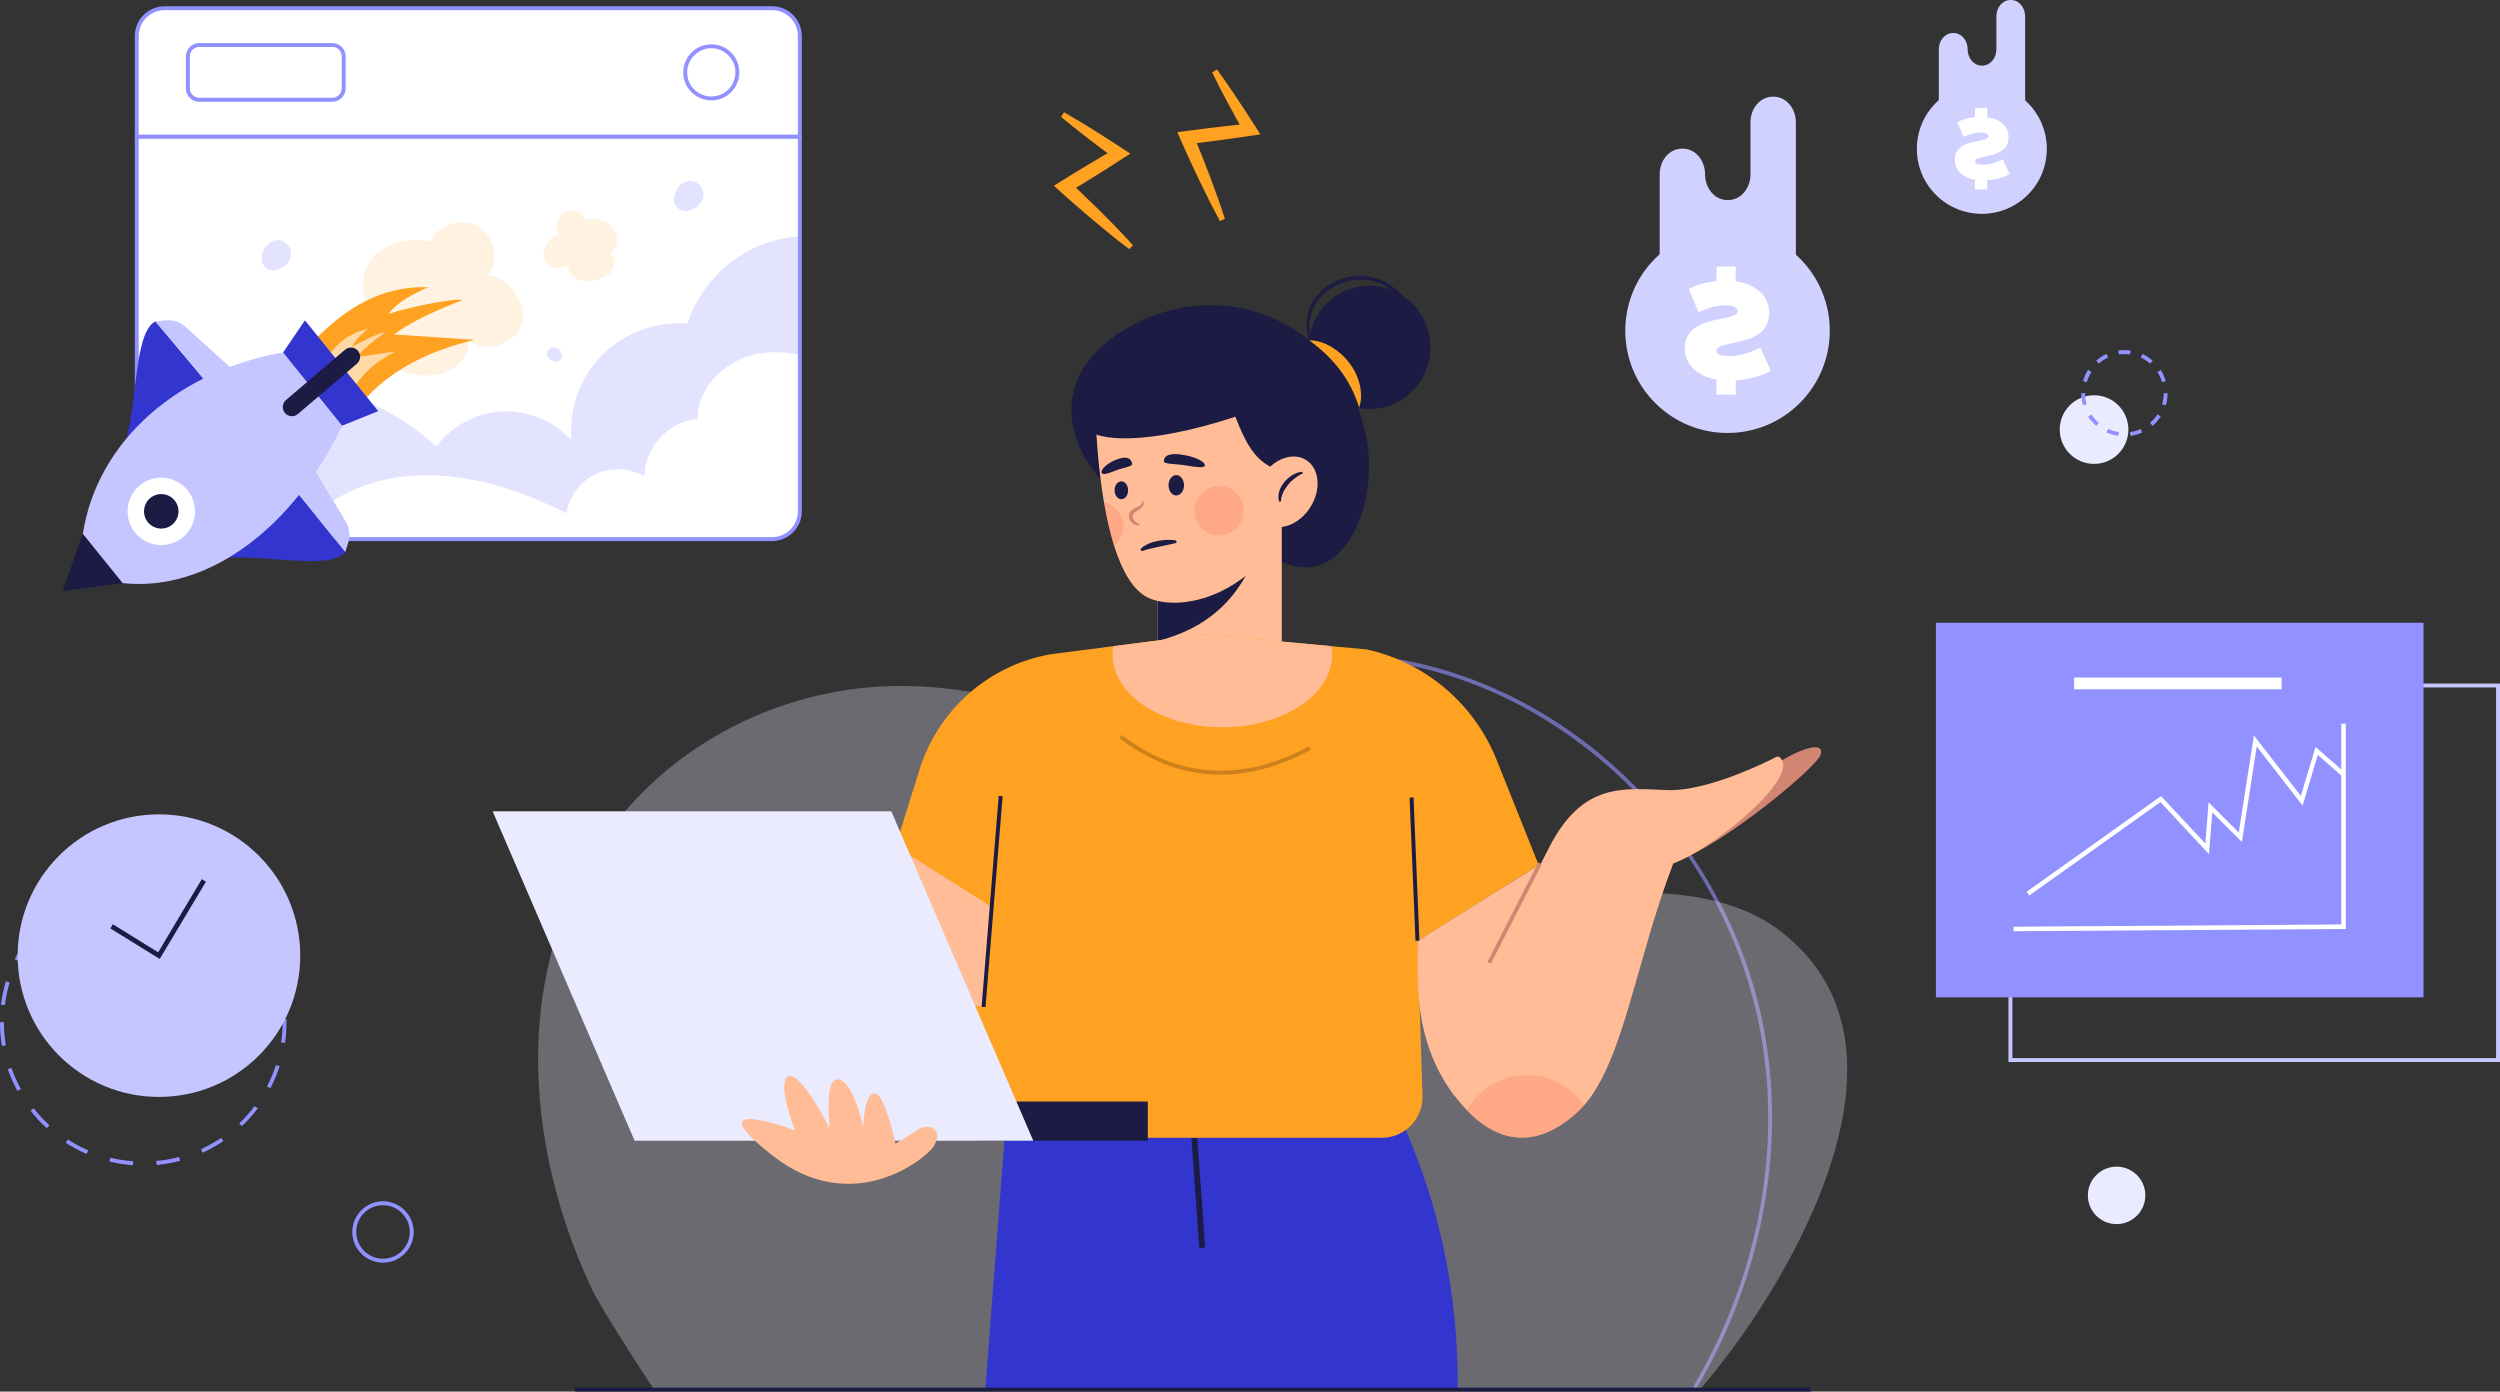 <?xml version="1.0" encoding="utf-8"?>
<!-- Generator: Adobe Illustrator 28.1.0, SVG Export Plug-In . SVG Version: 6.00 Build 0)  -->
<svg version="1.1" id="Layer_1" xmlns="http://www.w3.org/2000/svg" xmlns:xlink="http://www.w3.org/1999/xlink" x="0px" y="0px"
	 viewBox="0 0 2549.6 1419.2" style="enable-background:new 0 0 2549.6 1419.2;" xml:space="preserve">
<rect x="0" y="0" width="2549.6" height="1419.2" fill="#333333" stroke="none"/>
<style type="text/css">
	.st0{fill:#C5C5FF;}
	.st1{fill:#9192FF;}
	.st2{fill:#FFFFFF;}
	.st3{fill:#D1D1FF;}
	.st4{fill:#FFA121;}
	.st5{fill:#EBEBFF;}
	.st6{fill:#1B1B43;}
	.st7{clip-path:url(#SVGID_00000103960897190269001890000007483656399657456263_);}
	.st8{opacity:0.6;}
	.st9{fill:#FFF2E0;}
	.st10{opacity:0.6;fill:#D1D1FF;enable-background:new    ;}
	.st11{opacity:0.6;fill:#FFFFFF;enable-background:new    ;}
	.st12{fill:#3335CF;}
	.st13{opacity:0.6;fill:#9192FF;enable-background:new    ;}
	.st14{opacity:0.3;}
	.st15{fill:#FFBC96;}
	.st16{fill:#D28572;}
	.st17{opacity:0.2;fill:#FE5B52;enable-background:new    ;}
	.st18{fill:#CC811A;}
</style>
<g id="OBJECTS">
	<g>
		<g>
			<path class="st0" d="M2048.3,697.1h501.3v386h-501.3V697.1z M2545.6,701.1h-493.3v378h493.3V701.1z"/>
			<rect x="1974.3" y="635.1" class="st1" width="497.3" height="382"/>
			<polygon class="st2" points="2053.5,945.1 2387.7,942.8 2387.7,738 2392.3,738 2392.3,947.4 2053.6,949.7 			"/>
			<rect x="2115.3" y="691" class="st2" width="211.6" height="12"/>
			<polygon class="st2" points="2066.8,909.5 2203.9,811.9 2249.1,860.3 2252.4,818.2 2283.2,849 2298.6,750.1 2346.5,811.7 
				2361.5,761.8 2391.2,787.8 2388.2,791.3 2363.8,769.9 2348.3,821.6 2301.5,761.3 2286.4,858.7 2256.2,828.5 2252.8,871.1 
				2203.3,818 2069.5,913.3 			"/>
		</g>
		<g>
			<g>
				<path class="st3" d="M1716.3,151.6h-1.1c-12.5,0-22.6,11.7-22.6,26.2V347c0,14.5,10.1,26.2,22.6,26.2h23.7h46.3h23.7
					c12.5,0,22.6-11.7,22.6-26.2V124.8c0-14.5-10.1-26.2-22.6-26.2h-1.1c-12.5,0-22.6,11.7-22.6,26.2v53c0,14.5-10.1,26.2-22.6,26.2
					h-1.1c-12.5,0-22.6-11.7-22.6-26.2l0,0C1738.9,163.3,1728.8,151.6,1716.3,151.6z"/>
				
					<ellipse transform="matrix(0.707 -0.707 0.707 0.707 277.734 1344.685)" class="st3" cx="1762" cy="337.1" rx="104.3" ry="104.3"/>
				<g>
					<path class="st2" d="M1718.3,355.3c0-35.9,53.8-26.1,53.8-37.8c0-3.3-3.1-6.1-12.7-6.1c-8.5,0-17.5,2.3-27.1,7.2l-9.9-23.8
						c7.9-4.5,17.9-7.1,28.2-8.1v-14.9h19.5V287c22.8,3.2,34.2,16.4,34.2,32.1c0,36.3-53.8,26.5-53.8,38.7c0,3.4,3.4,5.3,12.7,5.3
						c10.7,0,22.9-3.5,32.1-8.9l10.6,23.9c-8.3,5.1-21.8,8.9-35.7,9.7v14.7h-19.6v-15.4C1729,383.3,1718.2,370.2,1718.3,355.3z"/>
				</g>
			</g>
			<g>
				<path class="st3" d="M1992.3,33.7h-0.7c-7.9,0-14.3,7.4-14.3,16.6v107.5c0,9.1,6.4,16.6,14.3,16.6h14.9h29.4h15.1
					c7.9,0,14.3-7.4,14.3-16.6V16.6c0-9.1-6.4-16.6-14.3-16.6l-0.7,0c-7.9,0-14.3,7.4-14.3,16.6v33.7c0,9.1-6.4,16.6-14.3,16.6h-0.7
					c-7.9,0-14.3-7.4-14.3-16.6l0,0C2006.7,41.1,2000.3,33.7,1992.3,33.7z"/>
				
					<ellipse transform="matrix(0.707 -0.707 0.707 0.707 484.855 1473.76)" class="st3" cx="2021.4" cy="151.6" rx="66.3" ry="66.3"/>
				<g>
					<path class="st2" d="M1993.6,163c0-22.8,34.2-16.6,34.2-24c0-2.1-1.9-3.9-8-3.9c-5.4,0-11.1,1.5-17.2,4.6l-6.3-15.1
						c5-2.8,11.4-4.5,17.9-5.1V110h12.5v9.6c14.5,2,21.7,10.4,21.7,20.4c0,23.1-34.2,16.8-34.2,24.6c0,2.2,2.1,3.4,8,3.4
						c6.8,0,14.6-2.3,20.4-5.7l6.7,15.2c-5.3,3.3-13.9,5.7-22.7,6.2v9.4h-12.5v-9.8C2000.4,181,1993.5,172.6,1993.6,163z"/>
				</g>
			</g>
		</g>
		<g>
			<path class="st4" d="M1241.1,70.8c6.9,9.4,13.5,19.1,20,28.8s12.8,19.5,19.1,29.3l5.2,8.2l-9.9,1.4c-10.6,1.5-21.2,3.2-31.9,4.5
				c-10.6,1.5-21.3,2.8-32,4l5.5-9.5c2.9,7.1,5.8,14.1,8.6,21.2c2.9,7.1,5.5,14.2,8.3,21.3c5.3,14.3,10.6,28.6,15.2,43.2l-5,2.2
				c-7.4-13.4-14.2-27.1-20.8-40.8c-3.3-6.9-6.6-13.7-9.7-20.7c-3.2-6.9-6.4-13.8-9.4-20.8l-3.6-8.3l9-1.2c10.7-1.4,21.3-2.8,32-4
				c10.7-1.3,21.4-2.4,32.1-3.5l-4.7,9.6c-5.7-10.2-11.4-20.4-16.9-30.7s-10.9-20.6-16-31.2L1241.1,70.8z"/>
			<path class="st4" d="M1085.1,114.5c10.2,5.8,20.2,11.8,30.1,18s19.7,12.5,29.5,18.9l8.1,5.3l-8.5,5.4c-9,5.8-18,11.7-27.2,17.3
				c-9.1,5.7-18.3,11.3-27.5,16.8l1.1-10.9c5.6,5.1,11.1,10.4,16.6,15.7c5.6,5.3,11,10.7,16.4,16c10.8,10.8,21.5,21.7,31.7,33.1
				l-3.7,4c-12.2-9.1-24-18.8-35.7-28.6c-5.8-5-11.7-9.8-17.4-14.9c-5.7-5-11.5-10-17.1-15.1l-6.7-6.1l7.7-4.8
				c9.1-5.7,18.3-11.3,27.5-16.8c9.2-5.6,18.5-11,27.8-16.4l-0.3,10.7c-9.4-6.9-18.8-13.9-28-21c-9.2-7.2-18.4-14.4-27.4-21.9
				L1085.1,114.5z"/>
		</g>
		<g>
			<circle class="st5" cx="2158.6" cy="1219.1" r="29.3"/>
			<path class="st1" d="M359.3,1256.4c0-17.2,14.1-31.3,31.3-31.3s31.3,14.1,31.3,31.3s-14,31.3-31.3,31.3
				S359.3,1273.6,359.3,1256.4z M363.3,1256.4c0,15,12.2,27.3,27.3,27.3c15,0,27.3-12.2,27.3-27.3c0-15-12.2-27.3-27.3-27.3
				S363.2,1241.3,363.3,1256.4z"/>
			<g>
				<circle class="st5" cx="2135.6" cy="438.1" r="35"/>
				<path class="st1" d="M2172.2,440.7c3.8-0.5,7.4-1.6,10.9-3.2l1.7,3.6c-3.8,1.7-7.8,2.9-12,3.5L2172.2,440.7z M2148.3,441
					l1.7-3.6c3.5,1.6,7.1,2.7,10.9,3.2l-0.6,4C2156.2,444,2152.1,442.8,2148.3,441z M2129.5,424.9l3.4-2.2c2.1,3.2,4.6,6.1,7.5,8.6
					l-2.6,3C2134.6,431.6,2131.8,428.4,2129.5,424.9z M2192.7,431.2c2.9-2.5,5.4-5.4,7.5-8.6l3.4,2.2c-2.3,3.6-5,6.7-8.2,9.5
					L2192.7,431.2z M2122.5,401h4c0,3.9,0.5,7.7,1.6,11.3l-3.8,1.1C2123.2,409.4,2122.6,405.3,2122.5,401z M2205,412.3
					c1.1-3.7,1.6-7.5,1.6-11.3h4c0,4.2-0.6,8.4-1.8,12.4L2205,412.3z M2124.3,388.6c1.2-4,2.9-7.9,5.2-11.4l3.4,2.2
					c-2,3.3-3.6,6.7-4.7,10.4L2124.3,388.6z M2200.2,379.5l3.4-2.2c2.3,3.5,4,7.4,5.2,11.4l-3.8,1.1
					C2203.9,386.1,2202.3,382.6,2200.2,379.5z M2137.8,367.8c3.1-2.8,6.7-5.1,10.5-6.8l1.7,3.6c-3.5,1.6-6.7,3.7-9.6,6.2
					L2137.8,367.8z M2183.2,364.6l1.7-3.6c3.8,1.8,7.3,4,10.5,6.8l-2.6,3C2189.9,368.3,2186.6,366.2,2183.2,364.6z M2160.3,357.5
					c2.1-0.3,4.2-0.4,6.3-0.4c2-0.1,4.2,0.1,6.3,0.4l-0.6,4c-1.9-0.3-3.8-0.4-5.7-0.4c-1.8-0.1-3.8,0.1-5.7,0.4L2160.3,357.5z"/>
			</g>
		</g>
		<g>
			<path class="st1" d="M111.6,1184.6l0.9-3.9c7.6,1.8,15.4,3,23.3,3.6l-0.3,4C127.4,1187.7,119.3,1186.5,111.6,1184.6z M159.4,1184
				c7.9-0.7,15.7-2.1,23.3-4.1l1,3.9c-7.8,2.1-15.8,3.5-23.9,4.3L159.4,1184z M67,1165.5l2.2-3.4c6.6,4.3,13.6,8,20.8,11.1l-1.6,3.7
				C81,1173.7,73.8,1169.8,67,1165.5z M205,1172c7.1-3.3,14.1-7.2,20.6-11.6l2.2,3.3c-6.7,4.6-13.9,8.6-21.2,11.9L205,1172z
				 M31.2,1132.8l3.1-2.5c4.9,6.2,10.3,12,16.1,17.3l-2.7,3C41.7,1145.2,36.2,1139.2,31.2,1132.8z M244,1145.6
				c5.7-5.4,11-11.3,15.7-17.6l3.2,2.4c-4.9,6.4-10.3,12.5-16.2,18.1L244,1145.6z M7.9,1090.4l3.8-1.3c2.6,7.4,5.8,14.7,9.6,21.6
				l-3.5,1.9C13.9,1105.5,10.6,1098,7.9,1090.4z M272.3,1108c3.6-7,6.7-14.3,9.1-21.8l3.8,1.2c-2.5,7.7-5.7,15.2-9.4,22.4
				L272.3,1108z M0,1042.5h4c0,7.9,0.6,15.9,1.9,23.6l-3.9,0.7C0.6,1058.8,0,1050.7,0,1042.5z M286.7,1063.2
				c1-6.8,1.5-13.7,1.5-20.6c0-1,0-2,0-3l4-0.1c0,1,0,2.1,0,3.1c0,7-0.5,14.1-1.5,21.1L286.7,1063.2z M1,1024.6
				c1-8.1,2.7-16.1,5-23.8l3.8,1.1c-2.2,7.5-3.8,15.3-4.8,23.1L1,1024.6z M279.3,993.3l3.8-1.4c2.8,7.6,5,15.4,6.5,23.4l-3.9,0.7
				C284.3,1008.3,282.1,1000.6,279.3,993.3z M15,978.2c3.6-7.2,7.8-14.2,12.5-20.8l3.2,2.3c-4.6,6.3-8.7,13.2-12.2,20.2L15,978.2z
				 M256,952.4l3.1-2.5c5.1,6.3,9.8,13,13.8,20l-3.5,2C265.5,965,260.9,958.5,256,952.4z M43.2,938.8c5.7-5.7,12-10.9,18.6-15.6
				l2.3,3.3c-6.4,4.5-12.5,9.7-18.1,15.2L43.2,938.8z M220.4,921.5l2.1-3.4c6.9,4.2,13.5,9.1,19.6,14.4l-2.6,3
				C233.5,930.3,227.1,925.6,220.4,921.5z M82.8,911c7.3-3.5,14.9-6.5,22.7-8.7l1.1,3.8c-7.6,2.1-15,5-22.1,8.4L82.8,911z
				 M176.8,903.8l0.9-3.9c7.9,1.7,15.7,4.2,23.2,7.2l-1.5,3.7C192.1,907.8,184.5,905.5,176.8,903.8z M129.3,897.5
				c8.1-1,16.3-1.2,24.3-0.8l-0.2,4c-7.8-0.4-15.8-0.2-23.6,0.7L129.3,897.5z"/>
			<circle class="st0" cx="162.1" cy="974.6" r="144.1"/>
			<polygon class="st6" points="112.5,946.8 162.9,978 210,899.2 205.8,896.6 161.3,971.2 115.1,942.6 			"/>
		</g>
		<g>
			<g>
				<g>
					<g>
						<g>
							<defs>
								<path id="SVGID_1_" d="M815.7,521.4V139.3H139.5v382.1c0,15.6,12.7,28.3,28.3,28.3h619.6C803,549.7,815.7,537,815.7,521.4
									L815.7,521.4z"/>
							</defs>
							<clipPath id="SVGID_00000134948503822384016510000011988766758619611027_">
								<use xlink:href="#SVGID_1_"  style="overflow:visible;"/>
							</clipPath>
							<g style="clip-path:url(#SVGID_00000134948503822384016510000011988766758619611027_);">
								<path class="st2" d="M815.7,521.4V139.3H139.5v382.1c0,15.6,12.7,28.3,28.3,28.3h619.6C803,549.7,815.7,537,815.7,521.4
									L815.7,521.4z"/>
								<g class="st8">
									<path class="st3" d="M941.8,596.5L701.7,700L69,727.3l9.4-243.2c42.6-54.1,108.4-89.3,177-94.7
										c68.6-5.3,139.1,19.2,189.5,66.1c15.7-21.1,41.1-34.7,67.4-35.9c26.2-1.3,52.8,9.8,70.4,29.4c-2.8-31.7,9-64.4,31.4-87
										c22.4-22.5,55.1-34.6,86.8-32c12.1-37,41.8-67.9,78.3-81.4c36.5-13.5,79.1-9.5,112.4,10.7L941.8,596.5z"/>
								</g>
								<path class="st2" d="M890.1,554.8l-115,48.9l-408.4,56.1l-92.9-60.6c11.9-59.4,69.1-102.4,128.9-112s121,8.9,175,36.3
									c2.5-17.1,14.1-32.6,29.7-40c15.7-7.4,35-6.4,49.8,2.5c-0.2-29.3,25-56.6,54.3-58.7c-0.6-33.9,30.9-62.1,64.4-67.1
									s67.2,8.3,95.8,26.4L890.1,554.8z"/>
								<path class="st9" d="M498.3,280.5c21.5,2.3,41.3,31.6,33.3,51.7s-36.9,28.1-54.1,14.9c1.5,13.3-8.2,26.1-20.4,31.6
									s-26.4,5-39.5,2.1c-14-3.1-28.3-9.2-36.4-21.1c-8.1-11.9-7.3-30.4,4.6-38.5c-18.9-11.1-20.7-40.5-6.8-57.3
									s38.4-21.9,59.9-17.8c8-17.3,31.9-24.9,48.4-15.4s21.8,34.1,10.8,49.6L498.3,280.5z"/>
								<path class="st9" d="M570.4,239.9c-9.9,1.1-19,14.5-15.3,23.7c3.7,9.2,16.9,12.8,24.8,6.8c-0.6,6.1,3.8,12,9.4,14.5
									s12.1,2.2,18.1,0.9c6.4-1.4,13-4.2,16.7-9.7c3.7-5.5,3.4-14-2.1-17.7c8.7-5.1,9.5-18.5,3.1-26.3s-17.7-10.1-27.5-8.2
									c-3.7-8-14.6-11.5-22.2-7.1c-7.6,4.4-10.1,15.7-5,22.8V239.9z"/>
								<path class="st10" d="M293.3,249.4c4.4,4.4,4.8,12,1.4,17.2c-4.3,6.5-14.4,11.9-21.8,7.6c-3.2-1.9-5-4.5-5.7-7.4
									C264.1,254.3,280.3,236.2,293.3,249.4z"/>
								<path class="st10" d="M713.8,188.9c4.4,4.4,4.8,12,1.4,17.2c-4.3,6.5-14.4,11.9-21.8,7.6c-3.2-1.9-5-4.5-5.7-7.4
									C684.6,193.8,700.9,175.8,713.8,188.9z"/>
								<path class="st10" d="M559.7,356.3c-2.2,2.1-2.4,5.7-0.7,8.2c2.1,3.1,7.2,5.6,11,3.6c1.6-0.9,2.5-2.1,2.9-3.5
									C574.5,358.7,566.2,350.1,559.7,356.3z"/>
							</g>
						</g>
					</g>
					<path class="st1" d="M137.5,521.5V137.3h680.2v384.2c0,16.7-13.6,30.3-30.3,30.3H167.8C151.1,551.8,137.5,538.2,137.5,521.5z
						 M141.5,141.3v380.2c0,14.5,11.8,26.3,26.3,26.3h619.6c14.5,0,26.3-11.8,26.3-26.3V141.3H141.5z"/>
				</g>
				<g>
					<g>
						<path class="st2" d="M139.5,36.7v102.5h676.2V36.7c0-15.6-12.7-28.3-28.3-28.3H167.8C152.2,8.4,139.5,21.1,139.5,36.7z"/>
						<path class="st1" d="M137.5,141.3V36.7c0-16.7,13.6-30.3,30.3-30.3h619.6c16.7,0,30.3,13.6,30.3,30.3v104.6H137.5L137.5,141.3
							z M813.7,36.7c0-14.5-11.8-26.3-26.3-26.3H167.8c-14.5,0-26.3,11.8-26.3,26.3v100.6h672.2V36.7z"/>
					</g>
					<path class="st1" d="M696.8,73.8c0-15.8,12.8-28.6,28.6-28.6c15.8,0,28.6,12.8,28.6,28.6s-12.8,28.6-28.6,28.6
						C709.7,102.4,696.8,89.6,696.8,73.8z M700.8,73.8c0,13.6,11,24.6,24.6,24.6s24.6-11,24.6-24.6s-11-24.6-24.6-24.6
						C711.9,49.2,700.8,60.3,700.8,73.8z"/>
					<path class="st1" d="M189.6,90.2V57.5c0-7.5,6.1-13.6,13.6-13.6h135.7c7.5,0,13.6,6.1,13.6,13.6v32.7c0,7.5-6.1,13.6-13.6,13.6
						H203.2C195.7,103.8,189.6,97.7,189.6,90.2z M338.9,47.9H203.2c-5.3,0-9.6,4.3-9.6,9.6v32.6c0,5.3,4.3,9.6,9.6,9.6h135.7
						c5.3,0,9.6-4.3,9.6-9.6V57.4c0-5.3-4.3-9.6-9.6-9.6V47.9z"/>
				</g>
			</g>
			<g>
				<g>
					<path class="st4" d="M368.8,411.3c28.5-34.2,68.6-53.5,115.1-64.7l-82.2-5.5c18-13.3,42.9-24.6,70.1-35.1
						c-10.8-2.2-62.1,9.1-75.6,14.2c8-11.4,23.5-19.7,40.6-27.4c-36.4-0.6-74.8,10.3-119.2,57.3L368.8,411.3z"/>
					<path class="st11" d="M356.8,403.6c9.4-20.5,26-34.6,46.4-45.1l-39,5.6c6.9-8.7,17.3-17.1,28.8-25.3c-5.3,0-28,11.1-33.7,15.1
						c2.4-6.7,8.7-12.6,15.8-18.3c-17.1,3.5-33.8,13-49.2,41.8L356.8,403.6z"/>
				</g>
				<g>
					<g>
						<path class="st12" d="M295.1,492.2l-87.5,80.5c41.9-13.6,126.7,12.3,144.6-9.8L295.1,492.2z"/>
						<path class="st0" d="M295,492.3l57.1,70.7l3.1-9.8c2.2-7.2,1.3-15-2.6-21.4l-33.2-54.9L295,492.3z"/>
					</g>
					<g>
						<path class="st12" d="M216.9,397.3l-95.8,70.4c21.4-38.5,12.3-126.7,37.4-140L216.9,397.3z"/>
						<path class="st0" d="M216.9,397.4l-58.4-69.6l10.2-1.1c7.5-0.9,14.9,1.6,20.5,6.6l47.5,43.1L216.9,397.4z"/>
					</g>
					<polygon class="st6" points="125.1,594.7 84.5,544.5 63.8,602.8 					"/>
					<path class="st0" d="M84.5,544.4c15-96.6,99.5-166.6,204.2-185l60.2,74.6c-48.4,102.1-135.3,170.2-223.8,160.7L84.5,544.4z"/>
					<polygon class="st12" points="385.7,419.3 348.9,434.1 288.7,359.5 311,326.7 					"/>
					<path class="st6" d="M291.6,408l60.2-51.3c4-3.4,9.9-2.9,13.2,1l0,0c3.4,4,2.9,9.9-1,13.2l-60.2,51.3c-4,3.4-9.9,2.9-13.2-1
						l0,0C287.3,417.2,287.8,411.3,291.6,408z"/>
					
						<ellipse transform="matrix(0.897 -0.442 0.442 0.897 -213.615 126.57)" class="st2" cx="164.6" cy="521.4" rx="34.4" ry="34.4"/>
					
						<ellipse transform="matrix(3.327804e-02 -0.999 0.999 3.327804e-02 -361.892 668.658)" class="st6" cx="164.7" cy="521.4" rx="17.6" ry="17.6"/>
				</g>
			</g>
		</g>
		<g>
			<path class="st13" d="M1727.6,1412.8c-1.3,2.2,2.1,4.2,3.3,1.9c61.2-103.9,88.7-227.7,71-347.5
				c-27.2-183.9-169.6-346.6-351.8-390c-175.9-41.8-375,39.4-464.9,197.7c-1.2,2.2,2.2,4.2,3.5,2c50.1-88.2,135-152.8,230.8-184.5
				c85-28.1,177.6-29.9,262.9-1.9c85.9,28.1,161.8,83.6,217.9,154.1c59.9,75.4,95.9,167.4,102,263.6
				C1809.1,1214.4,1781.4,1321.3,1727.6,1412.8L1727.6,1412.8z"/>
			<g class="st14">
				<path class="st5" d="M667.3,1417.5h1066.1c30.1-35.3,57.1-73.3,80.4-113.6c58.7-101.5,121.3-261.2,3.2-353.3
					c-46.8-36.6-109.8-41.6-168.2-40.3c-139,3-246.1-31.1-372.1-93.1c-118.4-58.3-239.7-122.9-373.8-117.3
					c-93.4,3.9-183.7,43.5-248.4,109c-132.7,134.3-129.7,339.3-50.5,506.5C608.9,1325.9,635.5,1369.8,667.3,1417.5z"/>
			</g>
		</g>
		<g>
			<g>
				<path class="st12" d="M1024.6,1160.5l-19.7,256.4l481.7,0.2c0.9-95.6-17.9-187.9-58-276L1024.6,1160.5z"/>
				
					<rect x="1219.6" y="1160.9" transform="matrix(0.997 -7.160477e-02 7.160477e-02 0.997 -84.011 90.665)" class="st6" width="6" height="112.3"/>
			</g>
			<g>
				<path class="st6" d="M1338.1,355.9c-2.9-6.8-4.9-14-5.4-21.4s0.8-15,3.8-21.9c5.9-14,18.8-24.2,33-28.6
					c14.3-4.5,30.5-3.3,43.7,3.8c6.6,3.6,12.3,8.5,17,14.3c4.6,5.8,8.2,12.3,10.8,19.2l-1.4,0.6c-6-13-15.3-24.7-28-31
					c-12.6-6.4-27.5-7.3-40.9-3.1c-6.7,2-13,5.4-18.4,9.8c-5.4,4.4-9.7,10.1-12.7,16.4c-6.1,12.7-5.2,27.9-0.1,41.3L1338.1,355.9z"
					/>
				<path class="st6" d="M1094.2,403.1c6.9-37.9,40.8-63.1,73.7-77.7c41.6-18.4,88.4-19.1,130.2-0.9c71.2,31,111.9,111.9,93.8,188.4
					c-7.4,31.1-28.6,70-66.2,65.3c-34.9-4.4-61.2-36.7-96.4-38.8c-34.8-2.1-68.7-16-94.9-38.9c-24.6-21.6-42.8-52.5-41.6-85.5
					C1092.9,411,1093.3,407,1094.2,403.1z"/>
				<ellipse class="st6" cx="1396.6" cy="354.3" rx="62.2" ry="62.9"/>
				<rect x="1180.6" y="513.4" class="st15" width="126.6" height="176.7"/>
				<path class="st6" d="M1285.9,550.4c-15.1,49.3-44.6,87.8-105.3,103.3V535.2L1285.9,550.4z"/>
				<path class="st15" d="M1206.9,369.3l91,26.2l9.7,72.2l2,14.9l4.2,31l-9.5,16.6c-0.6,1,0.6,6,0,7c-6.8,11.9-4.1,20.4-11.9,29.3
					c-7,8-14.3,14.8-21.7,20.6c-32.6,25.6-67.5,31-90,25.8c-3-0.7-5.8-1.6-8.4-2.7c-16.4-6.9-27.9-27.8-36.1-53.6
					c-4.3-13.8-7.7-29-10.3-44.2c-1.3-7.9-2.5-15.9-3.5-23.7c-2.1-16.5-3.4-32.2-4.2-45.4c-1.4-21.8-1.4-36.6-1.4-36.6L1206.9,369.3
					z"/>
				<path class="st6" d="M1337.2,427.7l-42.9-56l-96.2-32.4l-85.7,48.1l-5.2,48.3c9,15,63.4,18.6,152.7-10.7
					c18,47,29.6,50.3,65.1,63L1337.2,427.7z"/>
				
					<ellipse transform="matrix(0.528 -0.849 0.849 0.528 193.809 1350.691)" class="st15" cx="1311.7" cy="501" rx="38.3" ry="29.2"/>
				<path class="st4" d="M1358,353.9c6.9,4.1,13.1,9.6,18,16.1c5,6.4,8.7,13.9,10.6,21.8c1.9,7.8,2.1,16.2-0.4,23.8
					c-2.5-7.5-5.2-14.3-8.5-20.6c-3.2-6.3-7-12.2-11.2-17.8c-4.3-5.6-8.9-10.8-14.1-15.8s-10.8-9.6-17.2-14.3
					C1343.2,347,1351.1,349.8,1358,353.9z"/>
				<path class="st6" d="M1328.6,482.9c-3,1.2-5.7,3-8.2,4.9s-4.8,4.1-6.8,6.6s-3.7,5.1-5,7.9c-1.3,2.8-2.2,5.8-2.2,9l-1.8,0.4
					c-1.3-3.5-1-7.4,0.1-10.9c1.1-3.5,3-6.6,5.3-9.4c2.4-2.8,5.1-5.2,8.2-7s6.6-3.1,10.2-3.3L1328.6,482.9z"/>
				<g>
					<ellipse class="st6" cx="1199.6" cy="494.9" rx="7.9" ry="10.4"/>
					<ellipse class="st6" cx="1143.6" cy="500" rx="6.9" ry="9.1"/>
					<path class="st16" d="M1166.2,511.3c0.6,1.7,0,3.6-0.8,5c-0.9,1.5-2.2,2.6-3.5,3.4c-2.6,1.7-5.1,2.8-6.2,4.5
						c-1,1.5-0.8,3.9,0.4,5.8c1.3,1.9,3.5,3.4,6.1,4.5l-0.3,1.5c-2.9-0.1-6.2-1.1-8.5-3.8c-1.1-1.3-1.8-3-2.1-4.8
						c-0.2-1.8,0.2-3.9,1.3-5.4c2.3-3.1,5.5-4.1,7.8-5.2c1.2-0.5,2.2-1.1,3-2c0.9-0.9,1.4-1.9,1.5-3.1L1166.2,511.3z"/>
					<path class="st6" d="M1199.8,553.7c-6.1,1.5-12.1,2.6-18,3.9s-11.7,2.5-17.4,4.5l-1.4-1.9c2.3-2.6,5.2-4.3,8.2-5.6
						c3-1.4,6.2-2.3,9.3-2.9c6.3-1.2,12.8-1.7,19.2-0.4L1199.8,553.7z"/>
					<path class="st6" d="M1208.3,464.2c11.6,2.1,20.5,6.8,20.5,10.2c0,3.3-8.3,2.1-20,0.2c-10.8-1.8-22.2-1-21.9-4.4
						C1187.5,463.6,1194.5,461.6,1208.3,464.2z"/>
					<path class="st6" d="M1137.4,469.2c-8.5,3.5-14.5,9.3-14,12.6s6.6,1.1,15.2-2.2c8-3.1,16.8-3.7,16-7
						C1153.1,466.2,1147.4,465,1137.4,469.2z"/>
					
						<ellipse transform="matrix(0.987 -0.158 0.158 0.987 -66.707 203.194)" class="st17" cx="1243.8" cy="520.9" rx="25.2" ry="25.2"/>
					<path class="st17" d="M1145.5,536.9c0,7.9-3.6,15-9.4,19.6c-4.3-13.8-7.7-29-10.3-44.2C1137.1,514.8,1145.6,524.9,1145.5,536.9
						z"/>
				</g>
			</g>
			<g>
				<path class="st16" d="M1805.6,783.1c25-18,56.5-29.6,51-13c-4,12-95,89-150,110.3L1805.6,783.1z"/>
				<path class="st4" d="M913.3,862.9l24.6-78.4c19.1-60.8,70.4-106,133.2-117.2l64.3-8.3l93.2-12l129.2,12l36,3.3
					c60,13.3,109.6,55.3,132.4,112.4l43,107.5l-123.4,77.4l4.9,157.8c0.8,23.5-18.1,43-41.6,43h-378c-15.1,0-29.1-8.3-36.4-21.5
					l-71.1-128.4L887.3,945L913.3,862.9z"/>
				<path class="st15" d="M1579.8,864.4c34.7-68,77.4-60,121.4-58.6c40.2,1.2,100.4-28.7,110.5-33.9c0.9-0.4,2.1-0.4,2.9,0.2
					c23.9,17.8-63.6,91.4-108.1,108.4c-37.9,98.5-50.5,200.7-91,246.8c-2.2,2.6-4.6,5-7,7.2c-48.5,44-87.7,23.9-112.7-2.4
					c-19.6-20.6-30.6-45-30.6-45S1545.2,932.4,1579.8,864.4z"/>
				<path class="st15" d="M1445.8,959.6c0.1,44.1-4.6,102.1,38.1,158.8l64-60.7l21.3-175.5L1445.8,959.6z"/>
				<polygon class="st15" points="913.2,862.9 1010.6,924.4 1002.8,1027.3 923.6,1010.5 887.3,945 				"/>
				
					<rect x="1487.6" y="929.3" transform="matrix(0.456 -0.89 0.89 0.456 11.433 1881.256)" class="st16" width="114" height="4"/>
				
					<rect x="1440.8" y="813.4" transform="matrix(0.999 -4.102873e-02 4.102873e-02 0.999 -35.159 59.943)" class="st6" width="4" height="146.2"/>
				
					<rect x="903.6" y="917.7" transform="matrix(8.098587e-02 -0.997 0.997 8.098587e-02 12.944 1853.41)" class="st6" width="215.8" height="4"/>
				<path class="st15" d="M1135.4,659l93.2-12l129.2,12c0.6,2.9,0.8,5.8,0.8,8.7c0,40.8-50.2,74-112,74s-112-33.2-112-74
					C1134.6,664.8,1134.8,661.9,1135.4,659z"/>
				<path class="st18" d="M1141.5,752.7l2.4-3.2c72.6,55.9,143.9,37.3,190.8,11.8l1.9,3.5c-25,13.6-56.7,25.2-91.8,25.2
					C1212.4,790,1177,780.1,1141.5,752.7z"/>
				<path class="st17" d="M1557.2,1096.4c24.2,0,45.6,12.2,58.3,30.8c-2.2,2.6-4.6,5-7,7.2c-48.5,44-87.7,23.9-112.7-2.4
					C1508,1110.7,1531,1096.4,1557.2,1096.4z"/>
			</g>
			<g>
				<rect x="997.6" y="1123.4" class="st6" width="173" height="40"/>
				<polygon class="st5" points="502.4,827.4 909,827.4 1053.8,1163.4 647.2,1163.4 				"/>
			</g>
			<path class="st15" d="M913.3,1166.3c0,0-10.8-51.8-21.6-51.3s-11.3,35.1-11.3,35.1s-9.2-46-24.9-49.2
				c-15.7-3.3-9.2,50.2-9.2,50.2s-29.1-58.4-42.1-53.5s6.5,55.1,6.5,55.1s-104.8-38.4-22.7,25.9c82.2,64.3,157.3,2.2,164.3-9.7
				c4.9-8.2,4.6-14-0.1-17.6c-4.1-3.1-9.9-2.9-14.3-0.2L913.3,1166.3z"/>
		</g>
		<rect x="586.5" y="1415.2" class="st6" width="1260.1" height="4"/>
	</g>
</g>
</svg>
